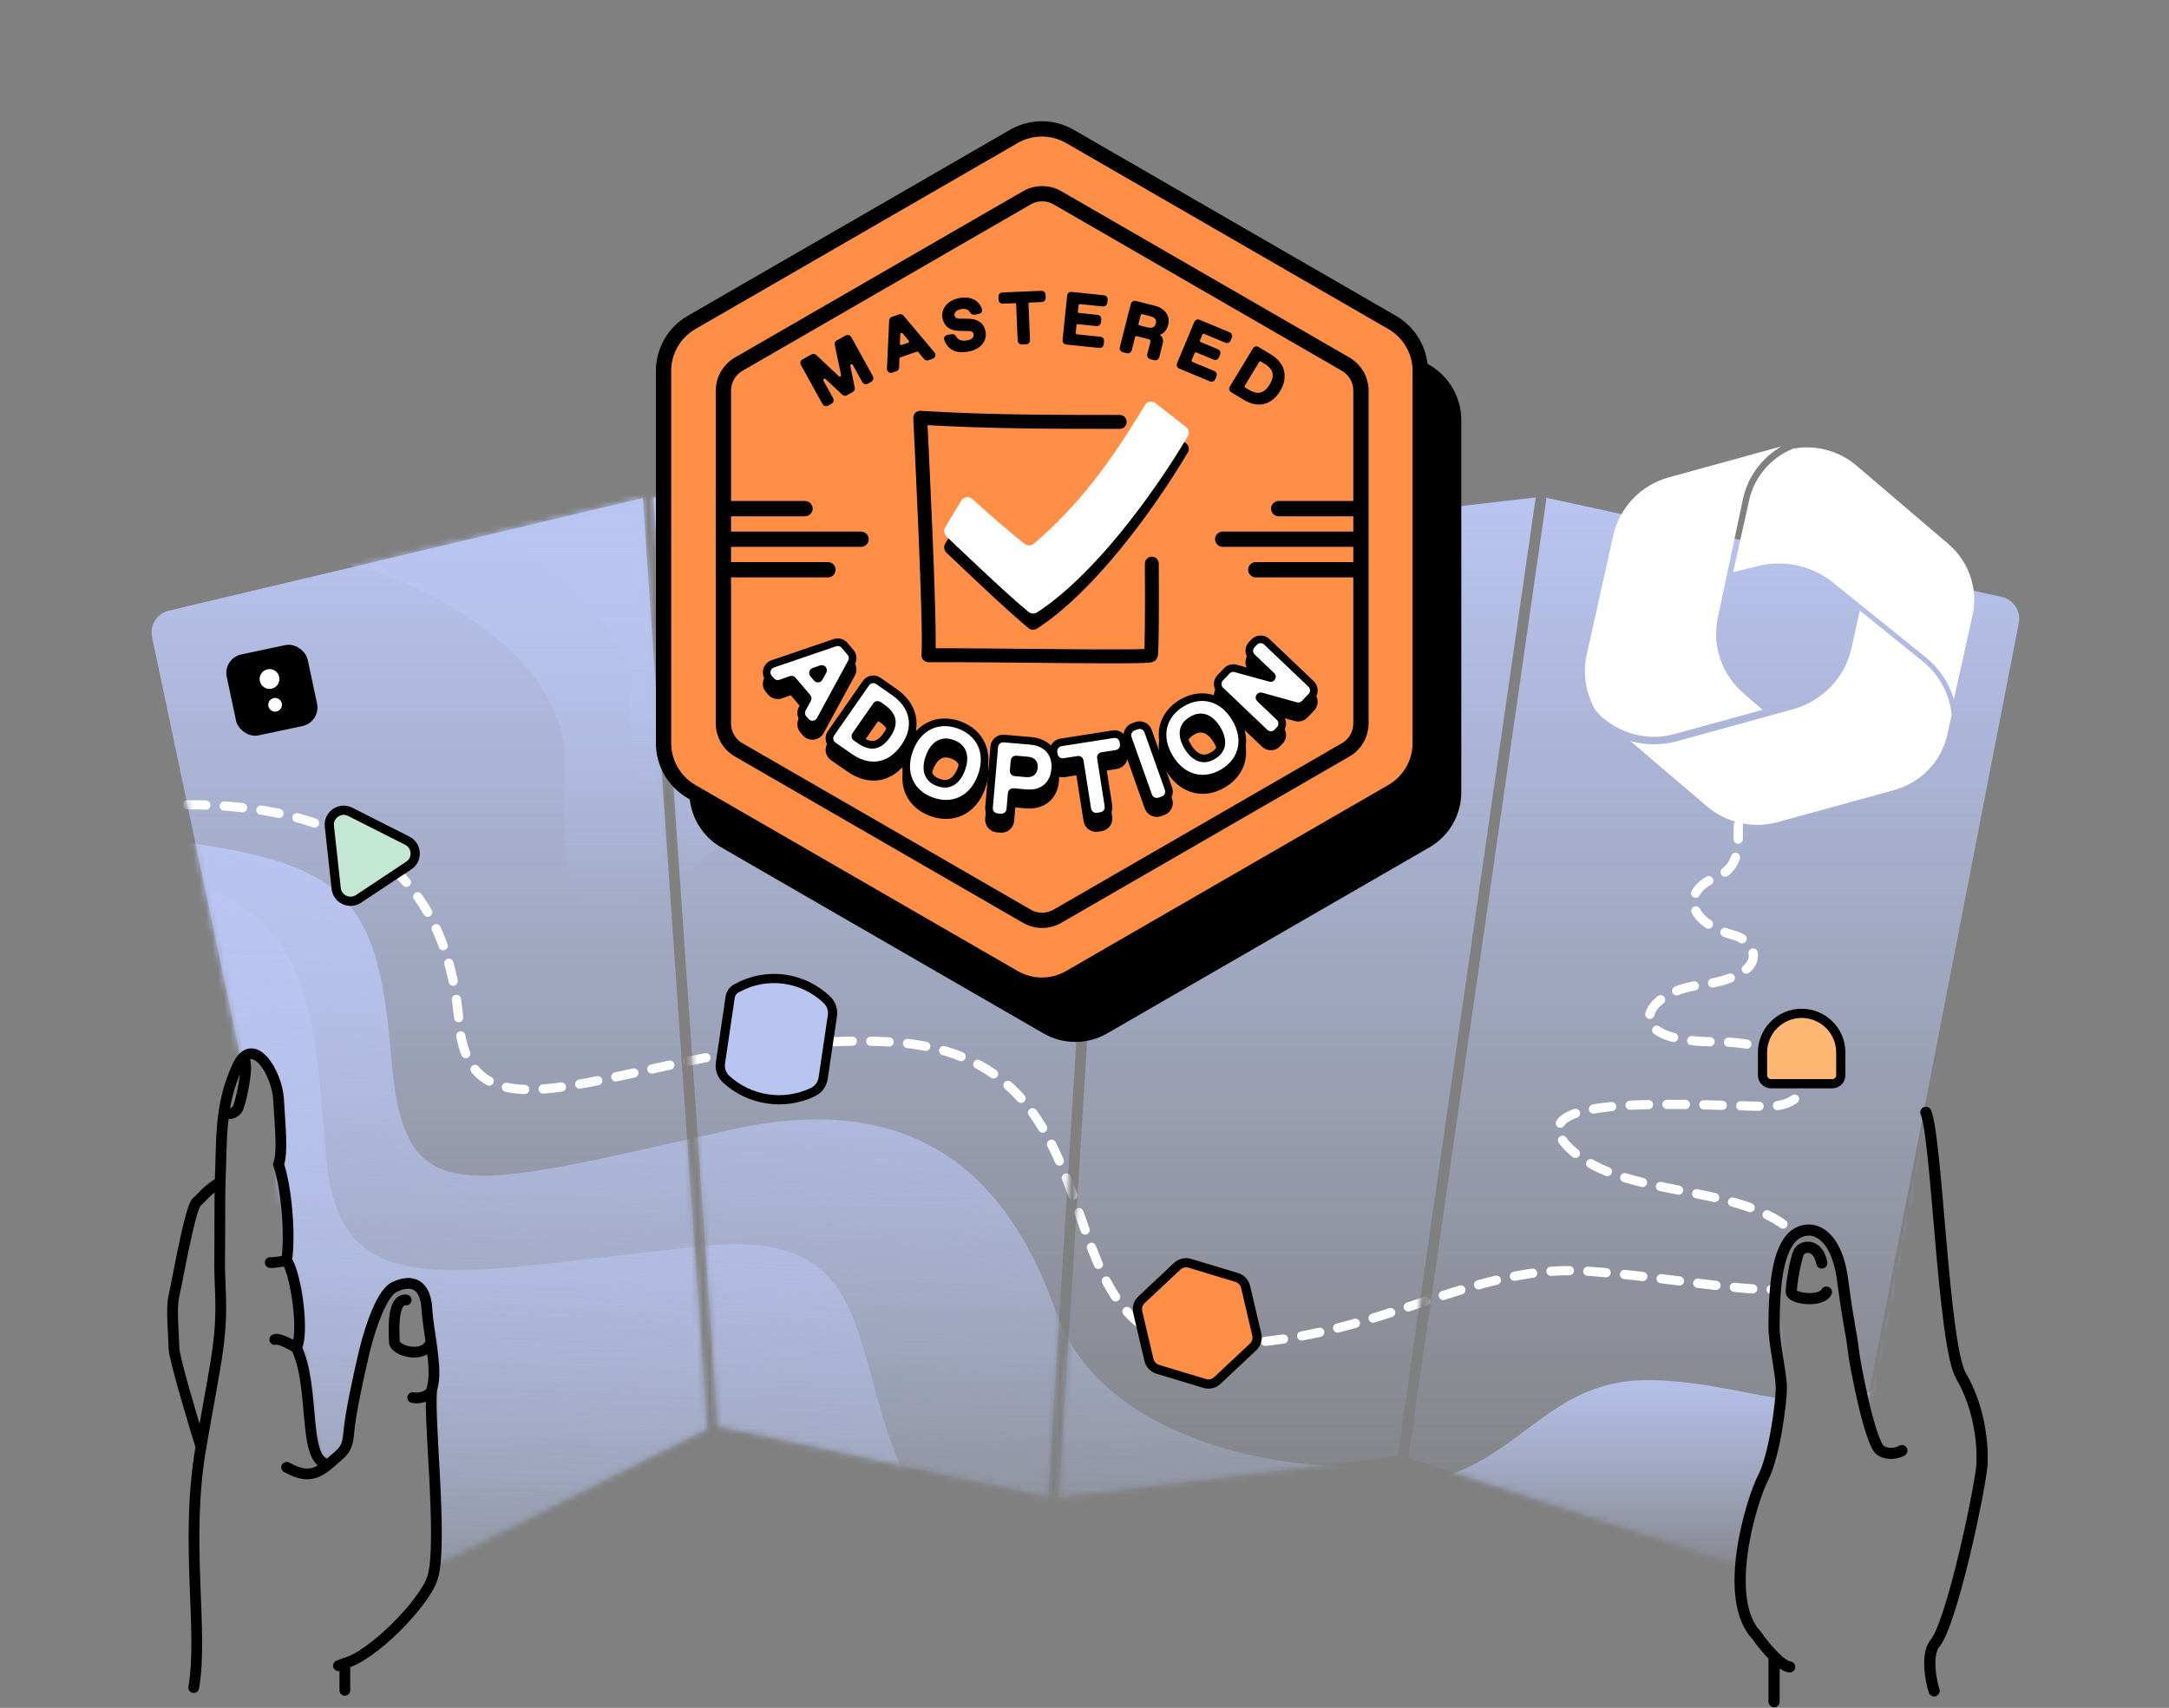 <svg width="353" height="278" viewBox="0 0 353 278" fill="none" xmlns="http://www.w3.org/2000/svg">
<rect x="0" y="0" width="353" height="278" fill="#808080" stroke="none"/>
<path fill-rule="evenodd" clip-rule="evenodd" d="M27.463 99.407L104.609 81.079L115.09 232.594L115.07 232.604L73.143 253.704C72.48 254.038 71.749 254.153 71.046 254.063V244.711L70.508 226.238V218.257L68.804 210.679L67.414 209.379L64.544 208.975L61.316 212.562L58.715 222.561L56.204 235.564L53.078 238.197L52.662 237.808C52.524 237.679 52.397 237.54 52.281 237.393L51.627 236.07C51.594 235.944 51.568 235.815 51.548 235.686L49.159 219.599L48.604 216.963L48.761 214.804L48.447 209.872L46.654 204.985V199.604L45.04 191.981L45.618 191.063L45.04 176.971L41.678 171.485L39.189 172.268L24.744 103.697C24.337 101.767 25.544 99.864 27.463 99.407ZM106.356 80.952L116.819 232.217C117.036 232.224 117.254 232.25 117.469 232.297L170.595 243.701C170.588 243.644 170.585 243.586 170.589 243.527L180.142 89.112C180.146 89.039 180.159 88.969 180.18 88.902L106.356 80.952ZM227.271 237.039L172.318 243.768C172.323 243.745 172.328 243.722 172.331 243.698C172.333 243.678 172.335 243.657 172.337 243.636L181.889 89.22C181.898 89.079 181.873 88.944 181.821 88.822L249.952 80.972C249.933 81.026 249.918 81.084 249.91 81.144L227.495 236.816C227.485 236.885 227.483 236.953 227.489 237.019C227.454 237.021 227.419 237.024 227.384 237.027C227.346 237.031 227.308 237.035 227.271 237.039ZM251.643 81.394C251.662 81.263 251.651 81.135 251.615 81.016L325.758 97.158C327.69 97.579 328.933 99.466 328.555 101.408L303.824 228.536C303.764 228.844 303.665 229.142 303.529 229.423L299.495 205.721L297.199 201.491L293.876 199.921L289.953 203.667L288.897 213.177L289.953 225.094L288.897 236.859L285.277 244.251L283.401 254.003C282.604 254.349 281.69 254.406 280.827 254.124L229.162 237.296C229.194 237.224 229.216 237.147 229.228 237.066L251.643 81.394Z" fill="url(#paint0_linear_6531_391629)"/>
<mask id="mask0_6531_391629" style="mask-type:alpha" maskUnits="userSpaceOnUse" x="24" y="80" width="305" height="175">
<path fill-rule="evenodd" clip-rule="evenodd" d="M27.463 99.407L104.609 81.079L115.09 232.594L115.07 232.604L73.143 253.704C72.48 254.038 71.749 254.153 71.046 254.063V244.711L70.508 226.238V218.257L68.804 210.679L67.414 209.379L64.544 208.975L61.316 212.562L58.715 222.561L56.204 235.564L53.078 238.197L52.662 237.808C52.524 237.679 52.397 237.54 52.281 237.393L51.627 236.07C51.594 235.944 51.568 235.815 51.548 235.686L49.159 219.599L48.604 216.963L48.761 214.804L48.447 209.872L46.654 204.985V199.604L45.04 191.981L45.618 191.063L45.04 176.971L41.678 171.485L39.189 172.268L24.744 103.697C24.337 101.767 25.544 99.864 27.463 99.407ZM106.356 80.952L116.819 232.217C117.036 232.224 117.254 232.25 117.469 232.297L170.595 243.701C170.588 243.644 170.585 243.586 170.589 243.527L180.142 89.112C180.146 89.039 180.159 88.969 180.18 88.902L106.356 80.952ZM227.271 237.039L172.318 243.768C172.323 243.745 172.328 243.722 172.331 243.698C172.333 243.678 172.335 243.657 172.337 243.636L181.889 89.22C181.898 89.079 181.873 88.944 181.821 88.822L249.952 80.972C249.933 81.026 249.918 81.084 249.91 81.144L227.495 236.816C227.485 236.885 227.483 236.953 227.489 237.019C227.454 237.021 227.419 237.024 227.384 237.027C227.346 237.031 227.308 237.035 227.271 237.039ZM251.643 81.394C251.662 81.263 251.651 81.135 251.615 81.016L325.758 97.158C327.69 97.579 328.933 99.466 328.555 101.408L303.824 228.536C303.764 228.844 303.665 229.142 303.529 229.423L299.495 205.721L297.199 201.491L293.876 199.921L289.953 203.667L288.897 213.177L289.953 225.094L288.897 236.859L285.277 244.251L283.401 254.003C282.604 254.349 281.69 254.406 280.827 254.124L229.162 237.296C229.194 237.224 229.216 237.147 229.228 237.066L251.643 81.394Z" fill="white"/>
</mask>
<g mask="url(#mask0_6531_391629)">
<path d="M268.121 224.65C250.319 224.65 246.916 240.487 226.983 242.003L248.76 253.164L295.817 259.961L310.005 220.985C301.236 234.99 285.922 224.65 268.121 224.65Z" fill="url(#paint1_linear_6531_391629)"/>
<path d="M30.501 130.997C53.638 130.997 72.521 139.358 74.692 166.315C76.606 190.079 106.09 167.786 144.415 169.582C184.154 171.444 168.146 217.42 194.927 218.675C221.708 219.93 238.089 205.641 257.996 206.901C277.904 208.161 301.075 214.691 294.077 203.337C286.904 191.698 264.722 196.087 255.337 186.81C245.953 177.532 277.803 180.082 287.665 180.082C297.018 180.082 295.577 169.582 279.265 169.582C262.952 169.582 267.696 161.52 276.377 160.395C288.676 158.801 285.907 153.255 282.259 152.257C274.579 150.158 273.529 145.084 279.265 142.807C283.523 141.117 282.792 136.915 282.917 134.266" stroke="white" stroke-width="1.5" stroke-linecap="round" stroke-dasharray="3 3"/>
<path d="M63.657 171.905C61.337 143.086 54.649 139.96 21.244 135.945L46.844 270.745L118.979 234.782L174.559 246.77L224.184 238.357C209.498 239.929 179.219 234.671 171.847 213.54C164.476 192.409 149.868 176.976 118.979 183.891C74.217 193.913 65.703 197.311 63.657 171.905Z" fill="url(#paint2_linear_6531_391629)"/>
<path d="M53.054 188.04C50.733 159.221 50.039 144.57 16.634 140.555L33.594 284.532L177.944 267.255C124.512 246.128 157.148 198.542 114.83 202.793C73.447 206.95 55.1 213.446 53.054 188.04Z" fill="url(#paint3_linear_6531_391629)"/>
<path d="M171.329 141.184C159.486 147.361 157.797 129.214 141.407 125.715C128.113 122.877 115.872 142.374 103.252 146.648C90.632 150.923 91.909 140.977 91.909 123.608C91.909 106.239 67.664 93.679 54.983 91.585L95.609 79.103L154.638 86.837L202.675 82.766C210.41 103.935 197.883 106.186 187.002 109.228C177.998 111.745 183.817 134.671 171.329 141.184Z" fill="url(#paint4_linear_6531_391629)"/>
<path d="M83.647 89.212C71.922 81.546 76.839 78.802 76.839 78.802L101.368 70.564L155.669 77.679L193.108 73.607C200.223 93.081 194.162 94.013 184.152 96.811C175.869 99.127 179.122 116.511 169.293 123.883C159.464 131.255 158.575 116.661 143.498 113.443C131.268 110.832 121.242 122.512 109.632 126.444C98.023 130.376 105.255 114.807 101.012 106.177C96.769 97.547 88.515 92.396 83.647 89.212Z" fill="url(#paint5_linear_6531_391629)"/>
<path d="M161.365 103.4C156.478 110.29 154.488 105.525 144.616 102.826C136.608 100.637 128.186 106.871 120.424 109.49C112.662 112.109 117.684 101.488 115.894 93.485C114.103 85.483 104.616 75.165 106.581 74.038L117.88 70.457L153.547 76.897L178.364 74.76C182.573 89.189 176.559 88.199 169.881 90.023C164.355 91.532 165.66 97.343 161.365 103.4Z" fill="url(#paint6_linear_6531_391629)"/>
<path d="M157.408 90.5C153.914 95.426 152.492 92.02 145.434 90.09C139.71 88.525 136.035 94.201 130.486 96.073C124.937 97.946 126.182 89.134 124.902 83.413C123.622 77.692 116.84 70.316 118.245 69.511L126.322 66.951L151.819 71.555L169.56 70.027C172.568 80.341 168.27 79.634 163.496 80.938C159.545 82.017 160.478 86.171 157.408 90.5Z" fill="url(#paint7_linear_6531_391629)"/>
<path d="M32.165 260.122L31.418 275.07L56.204 275.069V271.032L62.527 267.445L68.58 260.898L71.046 254.486V244.711L70.508 226.238V218.257L68.804 210.679L67.414 209.379L64.544 208.975L61.316 212.562L58.715 222.561L56.204 235.564L52.797 238.434L50.644 234.085L50.42 228.48L48.447 219.109L48.761 214.804L48.447 209.872L46.654 204.985V199.604L45.04 191.981L45.618 191.063L45.04 176.971L41.678 171.485L38.895 172.36L36.669 179.852L35.603 192.558L32.165 195.248L30.521 199.882L27.83 214.082L28.877 223.799L33.062 234.71L31.418 245.174L32.165 260.122Z" fill="url(#paint8_linear_6531_391629)"/>
<path d="M288.897 270.195V276.832L314.78 275.14L314.237 269.098L315.626 266.742L318.345 258.585L322.453 239.796L322.03 233.452L319.433 224.027L317.983 219.194L315.687 197.806L313.391 182.158L303.845 231.277L299.495 205.721L297.199 201.491L293.876 199.921L289.953 203.667L288.897 213.177L289.953 225.094L288.897 236.859L285.277 244.251L283.014 256.016L284.221 264.011L288.897 270.195Z" fill="url(#paint9_linear_6531_391629)"/>
</g>
<path d="M32.707 235.517C30.035 250.878 33.145 265.432 31.527 274.698M32.707 235.517C35.379 220.156 36.249 217.696 35.827 208.94C35.754 207.426 35.724 205.866 35.755 204.252C35.792 202.323 35.755 194.044 35.827 192.406M32.707 235.517C31.24 230.781 28.305 220.925 28.305 219.39C28.305 217.472 27.802 213.036 28.305 210.961C28.808 208.887 30.913 196.541 32.045 195.618C32.951 194.88 33.476 193.88 35.827 192.406M53.517 238.312C51.021 240.451 49.327 240.273 46.653 238.847M53.517 238.312C56.013 236.172 56.523 236.002 56.788 233.002C57.052 230.001 58.368 223.957 58.994 221.309C59.729 217.853 61.795 210.653 64.178 209.506C67.156 208.072 69.252 209.175 69.473 213.036C69.694 216.897 71.238 222.743 70.355 225.832C69.473 228.92 72.231 251.313 70.355 256.939C68.991 261.032 60.538 269.624 56.126 270.727M53.517 238.312C49.136 238.312 51.387 225.832 48.242 219.39M56.126 270.727L55.086 271.137M56.126 270.727V275.149M66.101 211.605C63.656 211.321 64.178 217.34 64.178 218.421C64.178 219.9 69.116 221.309 70.148 218.421M70.249 226.436C70.185 226.718 68.858 227.828 67.168 227.49M46.653 205.174C48.242 207.49 49.513 217.076 48.242 219.39M46.653 205.174C47.294 200.704 46.553 193.09 45.335 189.533C46.051 187.546 45.574 183.252 45.335 178.959C45.097 174.665 41.121 168.066 38.577 173.711C35.691 180.115 36.136 185.423 35.827 192.406M46.653 205.174C46.033 205.31 44.629 205.567 43.975 205.512M48.242 219.39C47.316 218.817 45.315 217.745 44.719 218.046M37.122 181.188C37.4 181.418 38.081 181.201 38.577 180.648C39.073 180.094 40.499 173.711 39.787 172.531" stroke="black" stroke-width="1.751" stroke-linecap="round"/>
<g clip-path="url(#clip0_6531_391629)">
<path d="M49.438 104.368L36.262 107.166L39.06 120.342L52.236 117.544L49.438 104.368Z" fill="black"/>
<path d="M45.444 110.19C45.628 111.054 45.063 111.923 44.199 112.107C43.334 112.29 42.465 111.726 42.282 110.861C42.099 109.997 42.663 109.128 43.527 108.945C44.392 108.761 45.256 109.305 45.444 110.19Z" fill="white"/>
<path d="M45.863 114.495C45.991 115.094 45.603 115.691 45.003 115.818C44.404 115.946 43.807 115.558 43.68 114.958C43.553 114.359 43.94 113.762 44.54 113.635C45.139 113.508 45.736 113.895 45.863 114.495Z" fill="white"/>
</g>
<path d="M309.528 236.122C308.953 236.467 307.459 236.95 306.08 236.122C304.356 235.088 301.828 221.871 301.598 219.573C301.368 217.274 300.908 216.125 299.874 208.31C298.678 199.275 293.466 198.956 291.262 201.846C289.645 203.965 288.726 207.833 288.726 215.993C288.726 218.756 289.907 223.603 289.907 225.946C289.907 228.289 288.792 236.952 286.982 240.459C285.031 244.24 280.21 260.133 285.847 266.158C286.484 267.07 287.595 268.502 288.726 269.631M291.262 271.335C290.561 271.251 289.637 270.539 288.726 269.631M288.726 269.631V277" stroke="black" stroke-width="1.819" stroke-linecap="round" stroke-linejoin="round"/>
<path d="M297.245 210.326C296.318 212.06 291.592 211.392 291.535 210.326C291.477 209.261 292.234 204.897 292.752 203.835C293.299 202.712 295.887 202.333 296.49 205.577" stroke="black" stroke-width="1.819" stroke-linecap="round"/>
<path d="M313.431 181.062C315.26 185.453 316.236 218.991 319.163 223.991C322.09 228.992 322.7 234.724 322.578 238.139C322.456 241.553 317.577 264.847 314.772 267.652C313.491 269.654 314.238 273.538 314.772 275.23" stroke="black" stroke-width="1.819" stroke-linecap="round" stroke-linejoin="round"/>
<path d="M289.91 72.66L271.65 77.686C267.064 78.948 263.573 82.582 262.556 87.152L258.241 106.545C257.578 109.525 258.037 112.59 259.439 115.218C259.64 115.595 260.175 116.219 260.451 116.492C260.949 116.984 261.554 117.381 261.938 117.651C264.993 119.792 268.883 120.485 272.515 119.485L286.853 115.541L283.737 112.842C280.168 109.751 278.578 105.012 279.588 100.475L283.666 81.197C284.472 77.572 286.762 74.509 289.91 72.66Z" fill="white"/>
<path fill-rule="evenodd" clip-rule="evenodd" d="M302.68 99.391L312.892 107.627C315.638 109.841 317.309 113.007 317.634 116.363L316.913 119.601C315.946 123.948 312.625 127.408 308.256 128.61L289.323 133.819C285.306 134.924 280.974 133.96 277.805 131.256L265.333 120.616C267.753 121.315 270.356 121.355 272.849 120.669L291.782 115.46C296.585 114.138 300.246 110.33 301.313 105.536L302.68 99.391Z" fill="white"/>
<path fill-rule="evenodd" clip-rule="evenodd" d="M291.799 73.035C295.459 72.347 299.278 73.348 302.135 75.786L317.073 88.533C320.463 91.425 321.977 95.891 321.027 100.162L317.983 113.841C317.219 111.204 315.65 108.799 313.409 106.992L298.339 94.838C294.933 92.091 290.414 91.085 286.165 92.129L282.064 93.136L284.671 81.421C285.516 77.622 288.191 74.509 291.799 73.035Z" fill="white"/>
<g clip-path="url(#clip1_6531_391629)">
<path d="M169.824 29.126C173.03 27.275 176.98 27.275 180.186 29.126L232.64 59.411C235.846 61.262 237.821 64.683 237.821 68.385V128.954C237.821 132.656 235.846 136.076 232.64 137.927L180.186 168.212C176.98 170.063 173.03 170.063 169.824 168.212L117.369 137.927C114.163 136.076 112.188 132.656 112.188 128.954V68.385C112.188 64.683 114.163 61.262 117.369 59.411L169.824 29.126Z" fill="black"/>
<path d="M174.122 22.203L226.577 52.488C229.398 54.117 231.136 57.127 231.136 60.385V120.954C231.136 124.212 229.398 127.222 226.577 128.851L174.122 159.136C171.301 160.764 167.825 160.764 165.004 159.136L112.549 128.851C109.728 127.222 107.99 124.212 107.99 120.954V60.385C107.99 57.127 109.728 54.117 112.549 52.488L165.004 22.203C167.825 20.575 171.301 20.575 174.122 22.203Z" fill="#FF8F46" stroke="black" stroke-width="2.487"/>
<path d="M172.098 32.198L219.006 59.28C220.544 60.169 221.492 61.811 221.492 63.587V117.752C221.492 119.529 220.544 121.171 219.006 122.059L172.098 149.141C170.559 150.03 168.663 150.03 167.124 149.141L120.217 122.059C118.678 121.171 117.73 119.529 117.73 117.752V63.587C117.73 61.811 118.678 60.169 120.217 59.28L167.124 32.198C168.663 31.31 170.559 31.31 172.098 32.198Z" stroke="black" stroke-width="2.487"/>
<path d="M193.305 73.673C187.495 83.432 177.905 96.406 168.767 102.329C168.315 102.611 167.751 102.555 167.356 102.216C163.802 99.283 157.428 93.191 154.043 89.975C153.648 89.58 153.536 88.96 153.818 88.509L156.413 84.165C156.808 83.488 157.71 83.375 158.274 83.883C161.038 86.421 163.859 88.847 166.736 91.16C167.187 91.498 167.808 91.498 168.259 91.16C175.592 84.842 180.838 77.791 186.31 68.596C186.705 67.975 187.495 67.806 188.059 68.257L193.023 72.15C193.474 72.488 193.644 73.165 193.305 73.673Z" fill="black"/>
<path d="M193.305 71.033C187.495 80.792 177.905 93.766 168.767 99.69C168.315 99.972 167.751 99.915 167.356 99.577C163.802 96.643 157.428 90.551 154.043 87.336C153.648 86.941 153.536 86.32 153.818 85.869L156.413 81.525C156.808 80.848 157.71 80.736 158.274 81.243C161.038 83.782 163.859 86.207 166.736 88.52C167.187 88.859 167.808 88.859 168.259 88.52C175.592 82.202 180.838 75.151 186.31 65.956C186.705 65.335 187.495 65.166 188.059 65.618L193.023 69.51C193.474 69.848 193.644 70.525 193.305 71.033Z" fill="white"/>
<path d="M187.456 91.746C187.511 99.791 187.456 106.487 187.289 106.656C186.956 107.106 162.441 106.599 151.101 106.656C151.49 102.267 149.766 68.002 149.766 68.002C160.773 68.677 171.335 68.677 182.23 68.677" stroke="black" stroke-width="2.263" stroke-miterlimit="10" stroke-linecap="round" stroke-linejoin="round"/>
<path d="M133.501 119.031L138.586 109.66C138.872 109.133 138.804 108.484 138.415 108.028L137.451 106.895C137.065 106.442 136.441 106.271 135.878 106.463L125.753 109.916C124.783 110.247 124.453 111.45 125.117 112.23L125.482 112.659C125.872 113.117 126.504 113.287 127.071 113.086L128.755 112.489C128.836 112.46 128.927 112.484 128.982 112.55L131.403 115.391C131.458 115.457 131.468 115.55 131.427 115.625L130.569 117.193C130.28 117.72 130.347 118.372 130.737 118.829L131.121 119.28C131.782 120.056 133.015 119.927 133.501 119.031ZM133.935 111.038L133.299 112.198C133.229 112.326 133.053 112.344 132.959 112.233L132.348 111.515C132.254 111.405 132.3 111.234 132.436 111.186L133.684 110.743C133.863 110.679 134.026 110.871 133.935 111.038ZM138.261 125.079C139.785 126.14 141.419 126.629 143.007 126.379C144.6 126.128 146.041 125.147 147.204 123.477C148.371 121.801 148.77 120.095 148.433 118.503C148.099 116.919 147.057 115.547 145.534 114.486L142.949 112.687C142.291 112.229 141.387 112.391 140.93 113.048L135.246 121.212C134.788 121.87 134.95 122.774 135.608 123.232L138.261 125.079ZM142.939 116.619L143.551 117.045C144.414 117.646 144.926 118.266 145.089 118.925C145.247 119.563 145.113 120.387 144.347 121.488C143.581 122.589 142.854 123 142.201 123.073C141.526 123.149 140.767 122.884 139.904 122.284L139.292 121.857C139.198 121.792 139.175 121.663 139.24 121.569L142.65 116.67C142.716 116.576 142.845 116.553 142.939 116.619ZM151.641 132.257C153.337 132.863 155.03 132.82 156.484 132.104C157.936 131.389 159.082 130.038 159.754 128.159C160.426 126.28 160.397 124.509 159.727 123.035C159.056 121.559 157.776 120.452 156.079 119.846C154.383 119.239 152.691 119.283 151.237 119.999C149.784 120.714 148.639 122.065 147.967 123.944C147.295 125.823 147.324 127.594 147.994 129.068C148.664 130.543 149.945 131.65 151.641 132.257ZM152.652 129.185C151.828 128.89 151.324 128.383 151.089 127.741C150.848 127.082 150.859 126.196 151.245 125.116C151.632 124.036 152.184 123.344 152.789 122.988C153.378 122.641 154.089 122.567 154.913 122.862L155.069 122.918C155.893 123.213 156.396 123.72 156.631 124.362C156.873 125.021 156.861 125.906 156.475 126.986C156.089 128.067 155.537 128.758 154.932 129.115C154.343 129.462 153.632 129.535 152.808 129.24L152.652 129.185ZM164.428 133.597L164.655 130.97C164.665 130.856 164.766 130.772 164.88 130.782L167.027 130.968C168.265 131.075 169.393 130.796 170.248 130.107C171.107 129.415 171.62 128.366 171.732 127.073C171.844 125.78 171.518 124.661 170.789 123.835C170.064 123.014 169 122.551 167.764 122.445L163.387 122.066C162.589 121.997 161.886 122.588 161.817 123.386L160.96 133.297C160.891 134.095 161.482 134.798 162.28 134.867L162.858 134.917C163.656 134.986 164.359 134.395 164.428 133.597ZM165.338 125.48L167.238 125.644C167.699 125.684 167.946 125.836 168.077 125.991C168.209 126.148 168.296 126.396 168.264 126.773C168.231 127.15 168.102 127.385 167.942 127.522C167.784 127.656 167.515 127.765 167.058 127.725L165.158 127.561C165.044 127.551 164.96 127.451 164.97 127.337L165.114 125.668C165.124 125.554 165.224 125.47 165.338 125.48ZM180.398 133.018L179.164 125.156C179.146 125.043 179.223 124.937 179.336 124.919L181.679 124.551C182.47 124.427 183.011 123.685 182.887 122.893L182.835 122.566C182.711 121.774 181.969 121.233 181.177 121.358L172.66 122.695C171.869 122.819 171.328 123.562 171.452 124.353L171.504 124.681C171.628 125.472 172.37 126.013 173.162 125.889L175.487 125.524C175.601 125.506 175.707 125.583 175.724 125.696L176.959 133.558C177.083 134.349 177.825 134.89 178.617 134.766L179.19 134.676C179.982 134.552 180.523 133.809 180.398 133.018ZM190.17 130.224L186.843 120.849C186.575 120.094 185.746 119.699 184.991 119.967L184.444 120.161C183.689 120.429 183.294 121.258 183.562 122.013L186.889 131.388C187.157 132.143 187.986 132.538 188.742 132.27L189.288 132.076C190.043 131.808 190.438 130.979 190.17 130.224ZM199.087 127.607C200.63 126.679 201.669 125.342 202.036 123.763C202.402 122.186 202.082 120.444 201.053 118.734C200.025 117.024 198.636 115.924 197.071 115.509C195.505 115.094 193.837 115.384 192.293 116.312C190.75 117.241 189.712 118.578 189.345 120.156C188.978 121.733 189.298 123.475 190.327 125.186C191.355 126.896 192.744 127.995 194.309 128.41C195.875 128.826 197.543 128.536 199.087 127.607ZM197.349 124.88C196.599 125.331 195.888 125.399 195.243 125.174C194.579 124.944 193.902 124.374 193.31 123.391C192.719 122.408 192.534 121.542 192.641 120.848C192.745 120.173 193.139 119.577 193.889 119.126L194.031 119.04C194.781 118.589 195.492 118.521 196.138 118.745C196.801 118.976 197.479 119.545 198.07 120.528C198.661 121.512 198.847 122.377 198.74 123.071C198.635 123.747 198.242 124.343 197.492 124.794L197.349 124.88ZM206.74 112.206L201.097 110.652C200.582 110.51 200.03 110.663 199.661 111.05L198.575 112.192C198.022 112.772 198.045 113.69 198.625 114.243L205.83 121.101C206.41 121.654 207.328 121.631 207.881 121.051L208.281 120.631C208.833 120.051 208.811 119.132 208.23 118.58L205.046 115.548C204.995 115.5 204.982 115.458 204.978 115.427C204.974 115.389 204.982 115.342 205.008 115.296C205.035 115.25 205.071 115.218 205.105 115.203C205.134 115.189 205.177 115.18 205.244 115.198L210.901 116.766C211.417 116.909 211.97 116.756 212.339 116.368L213.425 115.227C213.977 114.647 213.955 113.729 213.375 113.176L206.17 106.317C205.59 105.765 204.671 105.787 204.119 106.368L203.719 106.788C203.166 107.368 203.189 108.287 203.769 108.839L206.938 111.856C206.989 111.904 207.002 111.945 207.006 111.977C207.01 112.015 207.002 112.062 206.976 112.108C206.95 112.154 206.913 112.185 206.879 112.201C206.85 112.214 206.807 112.224 206.74 112.206Z" fill="black" stroke="black" stroke-width="1.243"/>
<path d="M133.501 117.183L138.586 107.812C138.872 107.284 138.804 106.636 138.415 106.179L137.451 105.047C137.065 104.594 136.441 104.422 135.878 104.614L125.753 108.068C124.783 108.398 124.453 109.602 125.117 110.381L125.482 110.811C125.872 111.269 126.504 111.438 127.071 111.237L128.755 110.64C128.836 110.611 128.927 110.636 128.982 110.701L131.403 113.543C131.458 113.608 131.468 113.701 131.427 113.777L130.569 115.344C130.28 115.872 130.347 116.523 130.737 116.981L131.121 117.431C131.782 118.207 133.015 118.078 133.501 117.183ZM133.935 109.189L133.299 110.35C133.229 110.477 133.053 110.495 132.959 110.385L132.348 109.667C132.254 109.556 132.3 109.386 132.436 109.337L133.684 108.894C133.863 108.83 134.026 109.022 133.935 109.189ZM138.261 123.23C139.785 124.291 141.419 124.781 143.007 124.53C144.6 124.279 146.041 123.299 147.204 121.628C148.371 119.953 148.77 118.247 148.433 116.654C148.099 115.071 147.057 113.698 145.534 112.638L142.949 110.838C142.291 110.38 141.387 110.542 140.93 111.2L135.246 119.364C134.788 120.021 134.95 120.925 135.608 121.383L138.261 123.23ZM142.939 114.77L143.551 115.196C144.414 115.797 144.926 116.417 145.089 117.076C145.247 117.714 145.113 118.538 144.347 119.639C143.581 120.74 142.854 121.151 142.201 121.224C141.526 121.3 140.767 121.036 139.904 120.435L139.292 120.009C139.198 119.943 139.175 119.814 139.24 119.72L142.65 114.822C142.716 114.728 142.845 114.705 142.939 114.77ZM151.641 130.408C153.337 131.015 155.03 130.971 156.484 130.255C157.936 129.54 159.082 128.189 159.754 126.31C160.426 124.431 160.397 122.66 159.727 121.186C159.056 119.711 157.776 118.604 156.079 117.997C154.383 117.391 152.691 117.434 151.237 118.15C149.784 118.865 148.639 120.216 147.967 122.095C147.295 123.974 147.324 125.745 147.994 127.219C148.664 128.695 149.945 129.802 151.641 130.408ZM152.652 127.336C151.828 127.041 151.324 126.534 151.089 125.892C150.848 125.233 150.859 124.348 151.245 123.268C151.632 122.187 152.184 121.496 152.789 121.139C153.378 120.792 154.089 120.719 154.913 121.014L155.069 121.069C155.893 121.364 156.396 121.871 156.631 122.513C156.873 123.172 156.861 124.058 156.475 125.138C156.089 126.218 155.537 126.91 154.932 127.266C154.343 127.613 153.632 127.687 152.808 127.392L152.652 127.336ZM164.428 131.748L164.655 129.122C164.665 129.008 164.766 128.923 164.88 128.933L167.027 129.119C168.265 129.226 169.393 128.948 170.248 128.259C171.107 127.567 171.62 126.517 171.732 125.224C171.844 123.931 171.518 122.812 170.789 121.987C170.064 121.165 169 120.703 167.764 120.596L163.387 120.217C162.589 120.148 161.886 120.739 161.817 121.538L160.96 131.448C160.891 132.246 161.482 132.949 162.28 133.018L162.858 133.068C163.656 133.137 164.359 132.546 164.428 131.748ZM165.338 123.631L167.238 123.795C167.699 123.835 167.946 123.987 168.077 124.143C168.209 124.3 168.296 124.547 168.264 124.924C168.231 125.301 168.102 125.537 167.942 125.673C167.784 125.807 167.515 125.916 167.058 125.877L165.158 125.712C165.044 125.702 164.96 125.602 164.97 125.488L165.114 123.82C165.124 123.706 165.224 123.621 165.338 123.631ZM180.398 131.169L179.164 123.307C179.146 123.194 179.223 123.088 179.336 123.071L181.679 122.703C182.47 122.579 183.011 121.836 182.887 121.045L182.835 120.717C182.711 119.926 181.969 119.385 181.177 119.509L172.66 120.846C171.869 120.971 171.328 121.713 171.452 122.504L171.504 122.832C171.628 123.624 172.37 124.164 173.162 124.04L175.487 123.675C175.601 123.657 175.707 123.734 175.724 123.848L176.959 131.709C177.083 132.501 177.825 133.042 178.617 132.917L179.19 132.827C179.982 132.703 180.523 131.961 180.398 131.169ZM190.17 128.375L186.843 119C186.575 118.245 185.746 117.85 184.991 118.118L184.444 118.312C183.689 118.58 183.294 119.41 183.562 120.165L186.889 129.539C187.157 130.294 187.986 130.689 188.742 130.421L189.288 130.227C190.043 129.959 190.438 129.13 190.17 128.375ZM199.087 125.759C200.63 124.83 201.669 123.493 202.036 121.915C202.402 120.338 202.082 118.596 201.053 116.885C200.025 115.175 198.636 114.076 197.071 113.661C195.505 113.245 193.837 113.535 192.293 114.464C190.75 115.392 189.712 116.729 189.345 118.308C188.978 119.885 189.298 121.627 190.327 123.337C191.355 125.047 192.744 126.147 194.309 126.562C195.875 126.977 197.543 126.687 199.087 125.759ZM197.349 123.031C196.599 123.482 195.888 123.55 195.243 123.326C194.579 123.095 193.902 122.526 193.31 121.542C192.719 120.559 192.534 119.694 192.641 119C192.745 118.324 193.139 117.728 193.889 117.277L194.031 117.191C194.781 116.74 195.492 116.672 196.138 116.897C196.801 117.127 197.479 117.697 198.07 118.68C198.661 119.663 198.847 120.529 198.74 121.223C198.635 121.898 198.242 122.494 197.492 122.945L197.349 123.031ZM206.74 110.357L201.097 108.803C200.582 108.661 200.03 108.814 199.661 109.201L198.575 110.343C198.022 110.923 198.045 111.841 198.625 112.394L205.83 119.253C206.41 119.805 207.328 119.783 207.881 119.202L208.281 118.782C208.833 118.202 208.811 117.284 208.23 116.731L205.046 113.699C204.995 113.651 204.982 113.61 204.978 113.578C204.974 113.54 204.982 113.493 205.008 113.447C205.035 113.401 205.071 113.37 205.105 113.354C205.134 113.341 205.177 113.331 205.244 113.35L210.901 114.917C211.417 115.06 211.97 114.907 212.339 114.52L213.425 113.379C213.977 112.798 213.955 111.88 213.375 111.328L206.17 104.469C205.59 103.916 204.671 103.939 204.119 104.519L203.719 104.939C203.166 105.52 203.189 106.438 203.769 106.99L206.938 110.007C206.989 110.055 207.002 110.097 207.006 110.128C207.01 110.166 207.002 110.213 206.976 110.259C206.95 110.305 206.913 110.337 206.879 110.352C206.85 110.366 206.807 110.376 206.74 110.357Z" fill="white" stroke="black" stroke-width="1.243"/>
<path d="M220.544 82.794H208.11" stroke="black" stroke-width="2.487" stroke-linecap="round"/>
<path d="M220.544 92.742H204.379" stroke="black" stroke-width="2.487" stroke-linecap="round"/>
<path d="M221.373 87.768H198.991" stroke="black" stroke-width="2.487" stroke-linecap="round"/>
<path d="M118.996 82.794H131.016" stroke="black" stroke-width="2.487" stroke-linecap="round"/>
<path d="M118.996 92.742H134.747" stroke="black" stroke-width="2.487" stroke-linecap="round"/>
<path d="M118.167 87.768H140.135" stroke="black" stroke-width="2.487" stroke-linecap="round"/>
<mask id="path-37-outside-1_6531_391629" maskUnits="userSpaceOnUse" x="129.314" y="46.53" width="80" height="20" fill="black">
<rect fill="white" x="129.314" y="46.53" width="80" height="20"/>
<path d="M137.089 61C137.175 61.414 136.677 61.693 136.369 61.403L132.691 57.934C132.554 57.804 132.349 57.779 132.185 57.87L130.692 58.695C130.483 58.81 130.408 59.073 130.523 59.282L134.061 65.682C134.176 65.891 134.439 65.967 134.648 65.851L135.241 65.524C135.45 65.408 135.526 65.145 135.41 64.936L133.819 62.058C133.581 61.627 134.134 61.197 134.493 61.533L137.22 64.088C137.357 64.216 137.561 64.241 137.725 64.151L138.685 63.62C138.85 63.529 138.937 63.341 138.9 63.156L138.179 59.593C138.081 59.108 138.742 58.865 138.981 59.298L140.533 62.105C140.648 62.314 140.911 62.389 141.12 62.274L141.713 61.946C141.922 61.831 141.998 61.568 141.882 61.359L138.344 54.959C138.229 54.75 137.966 54.674 137.757 54.79L136.278 55.607C136.112 55.699 136.025 55.888 136.063 56.074L137.089 61Z"/>
<path d="M151.729 58.191C152.016 58.092 152.114 57.736 151.919 57.504L146.874 51.506C146.759 51.369 146.572 51.317 146.403 51.375L145.215 51.783C145.048 51.841 144.932 51.995 144.924 52.172L144.565 60.029C144.551 60.333 144.849 60.556 145.138 60.457L145.823 60.221C145.993 60.163 146.109 60.006 146.115 59.827L146.164 58.36C146.17 58.181 146.286 58.024 146.456 57.966L149.141 57.042C149.31 56.984 149.498 57.037 149.613 57.174L150.554 58.301C150.669 58.438 150.857 58.491 151.026 58.432L151.729 58.191ZM146.298 54.385C146.312 53.988 146.808 53.817 147.062 54.122L148.056 55.313C148.25 55.546 148.151 55.9 147.865 55.999L146.82 56.358C146.534 56.456 146.237 56.238 146.247 55.935L146.298 54.385Z"/>
<path d="M157.555 57.023C159.542 56.652 160.441 55.356 160.184 53.978C159.939 52.669 158.957 52.115 157.527 52.096L156.277 52.08C155.562 52.071 155.23 51.883 155.131 51.355C155.035 50.838 155.466 50.283 156.327 50.122L156.442 50.101C157.129 49.972 157.721 50.166 158.023 50.71C158.134 50.909 158.344 51.053 158.567 51.011L159.296 50.875C159.531 50.832 159.689 50.604 159.612 50.378C159.183 49.107 157.952 48.393 156.185 48.722C154.21 49.091 153.367 50.496 153.592 51.702C153.814 52.896 154.6 53.605 156.091 53.636L157.583 53.667C158.322 53.683 158.569 53.922 158.655 54.382C158.751 54.898 158.389 55.441 157.528 55.602L157.413 55.623C156.409 55.811 155.762 55.479 155.453 54.905C155.346 54.705 155.135 54.563 154.912 54.605L154.197 54.738C153.957 54.783 153.799 55.019 153.878 55.251C154.355 56.637 155.549 57.397 157.555 57.023Z"/>
<path d="M167.004 55.838C167.242 55.828 167.427 55.627 167.417 55.388L167.168 49.483C167.158 49.244 167.343 49.042 167.582 49.032L169.554 48.949C169.792 48.939 169.978 48.737 169.968 48.499L169.945 47.962C169.935 47.724 169.733 47.538 169.495 47.548L163.122 47.818C162.884 47.828 162.699 48.029 162.709 48.268L162.731 48.804C162.741 49.043 162.943 49.228 163.181 49.218L165.142 49.135C165.381 49.125 165.582 49.31 165.592 49.549L165.842 55.455C165.852 55.693 166.053 55.878 166.292 55.868L167.004 55.838Z"/>
<path d="M178.945 56.423C179.182 56.447 179.395 56.274 179.419 56.037L179.474 55.502C179.498 55.265 179.325 55.053 179.088 55.028L175.241 54.634C175.004 54.609 174.831 54.397 174.856 54.16L174.981 52.939C175.005 52.702 175.217 52.529 175.455 52.553L178.488 52.865C178.725 52.889 178.938 52.716 178.962 52.479L179.017 51.944C179.041 51.707 178.868 51.495 178.631 51.47L175.598 51.159C175.361 51.135 175.188 50.922 175.212 50.685L175.316 49.674C175.34 49.437 175.552 49.264 175.79 49.288L179.52 49.671C179.758 49.695 179.97 49.523 179.994 49.285L180.049 48.751C180.073 48.513 179.901 48.301 179.663 48.276L174.364 47.733C174.127 47.708 173.914 47.881 173.89 48.118L173.144 55.393C173.119 55.63 173.292 55.843 173.53 55.867L178.945 56.423Z"/>
<path d="M183.452 57.29C183.684 57.349 183.919 57.209 183.978 56.977L184.527 54.815C184.586 54.584 184.822 54.444 185.053 54.503L186.842 54.958C187.408 55.102 187.534 55.315 187.39 55.881L186.921 57.726C186.862 57.957 187.002 58.193 187.234 58.251L187.924 58.427C188.156 58.486 188.391 58.346 188.45 58.114L189.017 55.884C189.198 55.171 188.928 54.668 188.068 54.45C189.06 54.34 189.668 53.796 189.924 52.788C190.241 51.543 189.396 50.364 188.037 50.018L184.777 49.189C184.545 49.13 184.31 49.27 184.251 49.502L182.449 56.589C182.39 56.82 182.53 57.056 182.762 57.114L183.452 57.29ZM185.434 51.249C185.493 51.017 185.728 50.878 185.96 50.937L187.239 51.262C188.145 51.492 188.508 51.958 188.321 52.694C188.134 53.43 187.578 53.722 186.672 53.492L185.393 53.167C185.161 53.108 185.021 52.873 185.08 52.641L185.434 51.249Z"/>
<path d="M197.011 61.889C197.232 61.981 197.485 61.877 197.577 61.656L197.784 61.161C197.876 60.94 197.772 60.687 197.552 60.595L193.984 59.105C193.764 59.013 193.66 58.76 193.752 58.539L194.224 57.407C194.316 57.187 194.57 57.083 194.79 57.175L197.603 58.35C197.823 58.443 198.077 58.339 198.169 58.118L198.376 57.623C198.468 57.402 198.364 57.149 198.144 57.057L195.33 55.882C195.11 55.79 195.006 55.537 195.098 55.316L195.49 54.379C195.582 54.158 195.835 54.054 196.055 54.146L199.515 55.592C199.736 55.684 199.989 55.58 200.081 55.359L200.288 54.864C200.38 54.643 200.276 54.39 200.056 54.298L195.14 52.245C194.92 52.153 194.667 52.257 194.575 52.477L191.756 59.225C191.664 59.445 191.768 59.698 191.988 59.79L197.011 61.889Z"/>
<path d="M202.546 64.908C204.644 66.179 206.769 65.828 208.162 63.529C209.554 61.231 208.831 59.155 206.733 57.884L204.705 56.655C204.501 56.531 204.235 56.597 204.111 56.801L200.322 63.055C200.199 63.26 200.264 63.525 200.468 63.649L202.546 64.908ZM204.734 58.817C204.857 58.613 205.123 58.547 205.327 58.671L205.907 59.022C207.256 59.839 207.872 60.964 206.813 62.712C205.754 64.461 204.471 64.435 203.123 63.618L202.543 63.267C202.339 63.144 202.274 62.878 202.397 62.673L204.734 58.817Z"/>
</mask>
<path d="M137.089 61C137.175 61.414 136.677 61.693 136.369 61.403L132.691 57.934C132.554 57.804 132.349 57.779 132.185 57.87L130.692 58.695C130.483 58.81 130.408 59.073 130.523 59.282L134.061 65.682C134.176 65.891 134.439 65.967 134.648 65.851L135.241 65.524C135.45 65.408 135.526 65.145 135.41 64.936L133.819 62.058C133.581 61.627 134.134 61.197 134.493 61.533L137.22 64.088C137.357 64.216 137.561 64.241 137.725 64.151L138.685 63.62C138.85 63.529 138.937 63.341 138.9 63.156L138.179 59.593C138.081 59.108 138.742 58.865 138.981 59.298L140.533 62.105C140.648 62.314 140.911 62.389 141.12 62.274L141.713 61.946C141.922 61.831 141.998 61.568 141.882 61.359L138.344 54.959C138.229 54.75 137.966 54.674 137.757 54.79L136.278 55.607C136.112 55.699 136.025 55.888 136.063 56.074L137.089 61Z" fill="black"/>
<path d="M151.729 58.191C152.016 58.092 152.114 57.736 151.919 57.504L146.874 51.506C146.759 51.369 146.572 51.317 146.403 51.375L145.215 51.783C145.048 51.841 144.932 51.995 144.924 52.172L144.565 60.029C144.551 60.333 144.849 60.556 145.138 60.457L145.823 60.221C145.993 60.163 146.109 60.006 146.115 59.827L146.164 58.36C146.17 58.181 146.286 58.024 146.456 57.966L149.141 57.042C149.31 56.984 149.498 57.037 149.613 57.174L150.554 58.301C150.669 58.438 150.857 58.491 151.026 58.432L151.729 58.191ZM146.298 54.385C146.312 53.988 146.808 53.817 147.062 54.122L148.056 55.313C148.25 55.546 148.151 55.9 147.865 55.999L146.82 56.358C146.534 56.456 146.237 56.238 146.247 55.935L146.298 54.385Z" fill="black"/>
<path d="M157.555 57.023C159.542 56.652 160.441 55.356 160.184 53.978C159.939 52.669 158.957 52.115 157.527 52.096L156.277 52.08C155.562 52.071 155.23 51.883 155.131 51.355C155.035 50.838 155.466 50.283 156.327 50.122L156.442 50.101C157.129 49.972 157.721 50.166 158.023 50.71C158.134 50.909 158.344 51.053 158.567 51.011L159.296 50.875C159.531 50.832 159.689 50.604 159.612 50.378C159.183 49.107 157.952 48.393 156.185 48.722C154.21 49.091 153.367 50.496 153.592 51.702C153.814 52.896 154.6 53.605 156.091 53.636L157.583 53.667C158.322 53.683 158.569 53.922 158.655 54.382C158.751 54.898 158.389 55.441 157.528 55.602L157.413 55.623C156.409 55.811 155.762 55.479 155.453 54.905C155.346 54.705 155.135 54.563 154.912 54.605L154.197 54.738C153.957 54.783 153.799 55.019 153.878 55.251C154.355 56.637 155.549 57.397 157.555 57.023Z" fill="black"/>
<path d="M167.004 55.838C167.242 55.828 167.427 55.627 167.417 55.388L167.168 49.483C167.158 49.244 167.343 49.042 167.582 49.032L169.554 48.949C169.792 48.939 169.978 48.737 169.968 48.499L169.945 47.962C169.935 47.724 169.733 47.538 169.495 47.548L163.122 47.818C162.884 47.828 162.699 48.029 162.709 48.268L162.731 48.804C162.741 49.043 162.943 49.228 163.181 49.218L165.142 49.135C165.381 49.125 165.582 49.31 165.592 49.549L165.842 55.455C165.852 55.693 166.053 55.878 166.292 55.868L167.004 55.838Z" fill="black"/>
<path d="M178.945 56.423C179.182 56.447 179.395 56.274 179.419 56.037L179.474 55.502C179.498 55.265 179.325 55.053 179.088 55.028L175.241 54.634C175.004 54.609 174.831 54.397 174.856 54.16L174.981 52.939C175.005 52.702 175.217 52.529 175.455 52.553L178.488 52.865C178.725 52.889 178.938 52.716 178.962 52.479L179.017 51.944C179.041 51.707 178.868 51.495 178.631 51.47L175.598 51.159C175.361 51.135 175.188 50.922 175.212 50.685L175.316 49.674C175.34 49.437 175.552 49.264 175.79 49.288L179.52 49.671C179.758 49.695 179.97 49.523 179.994 49.285L180.049 48.751C180.073 48.513 179.901 48.301 179.663 48.276L174.364 47.733C174.127 47.708 173.914 47.881 173.89 48.118L173.144 55.393C173.119 55.63 173.292 55.843 173.53 55.867L178.945 56.423Z" fill="black"/>
<path d="M183.452 57.29C183.684 57.349 183.919 57.209 183.978 56.977L184.527 54.815C184.586 54.584 184.822 54.444 185.053 54.503L186.842 54.958C187.408 55.102 187.534 55.315 187.39 55.881L186.921 57.726C186.862 57.957 187.002 58.193 187.234 58.251L187.924 58.427C188.156 58.486 188.391 58.346 188.45 58.114L189.017 55.884C189.198 55.171 188.928 54.668 188.068 54.45C189.06 54.34 189.668 53.796 189.924 52.788C190.241 51.543 189.396 50.364 188.037 50.018L184.777 49.189C184.545 49.13 184.31 49.27 184.251 49.502L182.449 56.589C182.39 56.82 182.53 57.056 182.762 57.114L183.452 57.29ZM185.434 51.249C185.493 51.017 185.728 50.878 185.96 50.937L187.239 51.262C188.145 51.492 188.508 51.958 188.321 52.694C188.134 53.43 187.578 53.722 186.672 53.492L185.393 53.167C185.161 53.108 185.021 52.873 185.08 52.641L185.434 51.249Z" fill="black"/>
<path d="M197.011 61.889C197.232 61.981 197.485 61.877 197.577 61.656L197.784 61.161C197.876 60.94 197.772 60.687 197.552 60.595L193.984 59.105C193.764 59.013 193.66 58.76 193.752 58.539L194.224 57.407C194.316 57.187 194.57 57.083 194.79 57.175L197.603 58.35C197.823 58.443 198.077 58.339 198.169 58.118L198.376 57.623C198.468 57.402 198.364 57.149 198.144 57.057L195.33 55.882C195.11 55.79 195.006 55.537 195.098 55.316L195.49 54.379C195.582 54.158 195.835 54.054 196.055 54.146L199.515 55.592C199.736 55.684 199.989 55.58 200.081 55.359L200.288 54.864C200.38 54.643 200.276 54.39 200.056 54.298L195.14 52.245C194.92 52.153 194.667 52.257 194.575 52.477L191.756 59.225C191.664 59.445 191.768 59.698 191.988 59.79L197.011 61.889Z" fill="black"/>
<path d="M202.546 64.908C204.644 66.179 206.769 65.828 208.162 63.529C209.554 61.231 208.831 59.155 206.733 57.884L204.705 56.655C204.501 56.531 204.235 56.597 204.111 56.801L200.322 63.055C200.199 63.26 200.264 63.525 200.468 63.649L202.546 64.908ZM204.734 58.817C204.857 58.613 205.123 58.547 205.327 58.671L205.907 59.022C207.256 59.839 207.872 60.964 206.813 62.712C205.754 64.461 204.471 64.435 203.123 63.618L202.543 63.267C202.339 63.144 202.274 62.878 202.397 62.673L204.734 58.817Z" fill="black"/>
<path d="M137.089 61C137.175 61.414 136.677 61.693 136.369 61.403L132.691 57.934C132.554 57.804 132.349 57.779 132.185 57.87L130.692 58.695C130.483 58.81 130.408 59.073 130.523 59.282L134.061 65.682C134.176 65.891 134.439 65.967 134.648 65.851L135.241 65.524C135.45 65.408 135.526 65.145 135.41 64.936L133.819 62.058C133.581 61.627 134.134 61.197 134.493 61.533L137.22 64.088C137.357 64.216 137.561 64.241 137.725 64.151L138.685 63.62C138.85 63.529 138.937 63.341 138.9 63.156L138.179 59.593C138.081 59.108 138.742 58.865 138.981 59.298L140.533 62.105C140.648 62.314 140.911 62.389 141.12 62.274L141.713 61.946C141.922 61.831 141.998 61.568 141.882 61.359L138.344 54.959C138.229 54.75 137.966 54.674 137.757 54.79L136.278 55.607C136.112 55.699 136.025 55.888 136.063 56.074L137.089 61Z" stroke="black" stroke-width="0.432" mask="url(#path-37-outside-1_6531_391629)"/>
<path d="M151.729 58.191C152.016 58.092 152.114 57.736 151.919 57.504L146.874 51.506C146.759 51.369 146.572 51.317 146.403 51.375L145.215 51.783C145.048 51.841 144.932 51.995 144.924 52.172L144.565 60.029C144.551 60.333 144.849 60.556 145.138 60.457L145.823 60.221C145.993 60.163 146.109 60.006 146.115 59.827L146.164 58.36C146.17 58.181 146.286 58.024 146.456 57.966L149.141 57.042C149.31 56.984 149.498 57.037 149.613 57.174L150.554 58.301C150.669 58.438 150.857 58.491 151.026 58.432L151.729 58.191ZM146.298 54.385C146.312 53.988 146.808 53.817 147.062 54.122L148.056 55.313C148.25 55.546 148.151 55.9 147.865 55.999L146.82 56.358C146.534 56.456 146.237 56.238 146.247 55.935L146.298 54.385Z" stroke="black" stroke-width="0.432" mask="url(#path-37-outside-1_6531_391629)"/>
<path d="M157.555 57.023C159.542 56.652 160.441 55.356 160.184 53.978C159.939 52.669 158.957 52.115 157.527 52.096L156.277 52.08C155.562 52.071 155.23 51.883 155.131 51.355C155.035 50.838 155.466 50.283 156.327 50.122L156.442 50.101C157.129 49.972 157.721 50.166 158.023 50.71C158.134 50.909 158.344 51.053 158.567 51.011L159.296 50.875C159.531 50.832 159.689 50.604 159.612 50.378C159.183 49.107 157.952 48.393 156.185 48.722C154.21 49.091 153.367 50.496 153.592 51.702C153.814 52.896 154.6 53.605 156.091 53.636L157.583 53.667C158.322 53.683 158.569 53.922 158.655 54.382C158.751 54.898 158.389 55.441 157.528 55.602L157.413 55.623C156.409 55.811 155.762 55.479 155.453 54.905C155.346 54.705 155.135 54.563 154.912 54.605L154.197 54.738C153.957 54.783 153.799 55.019 153.878 55.251C154.355 56.637 155.549 57.397 157.555 57.023Z" stroke="black" stroke-width="0.432" mask="url(#path-37-outside-1_6531_391629)"/>
<path d="M167.004 55.838C167.242 55.828 167.427 55.627 167.417 55.388L167.168 49.483C167.158 49.244 167.343 49.042 167.582 49.032L169.554 48.949C169.792 48.939 169.978 48.737 169.968 48.499L169.945 47.962C169.935 47.724 169.733 47.538 169.495 47.548L163.122 47.818C162.884 47.828 162.699 48.029 162.709 48.268L162.731 48.804C162.741 49.043 162.943 49.228 163.181 49.218L165.142 49.135C165.381 49.125 165.582 49.31 165.592 49.549L165.842 55.455C165.852 55.693 166.053 55.878 166.292 55.868L167.004 55.838Z" stroke="black" stroke-width="0.432" mask="url(#path-37-outside-1_6531_391629)"/>
<path d="M178.945 56.423C179.182 56.447 179.395 56.274 179.419 56.037L179.474 55.502C179.498 55.265 179.325 55.053 179.088 55.028L175.241 54.634C175.004 54.609 174.831 54.397 174.856 54.16L174.981 52.939C175.005 52.702 175.217 52.529 175.455 52.553L178.488 52.865C178.725 52.889 178.938 52.716 178.962 52.479L179.017 51.944C179.041 51.707 178.868 51.495 178.631 51.47L175.598 51.159C175.361 51.135 175.188 50.922 175.212 50.685L175.316 49.674C175.34 49.437 175.552 49.264 175.79 49.288L179.52 49.671C179.758 49.695 179.97 49.523 179.994 49.285L180.049 48.751C180.073 48.513 179.901 48.301 179.663 48.276L174.364 47.733C174.127 47.708 173.914 47.881 173.89 48.118L173.144 55.393C173.119 55.63 173.292 55.843 173.53 55.867L178.945 56.423Z" stroke="black" stroke-width="0.432" mask="url(#path-37-outside-1_6531_391629)"/>
<path d="M183.452 57.29C183.684 57.349 183.919 57.209 183.978 56.977L184.527 54.815C184.586 54.584 184.822 54.444 185.053 54.503L186.842 54.958C187.408 55.102 187.534 55.315 187.39 55.881L186.921 57.726C186.862 57.957 187.002 58.193 187.234 58.251L187.924 58.427C188.156 58.486 188.391 58.346 188.45 58.114L189.017 55.884C189.198 55.171 188.928 54.668 188.068 54.45C189.06 54.34 189.668 53.796 189.924 52.788C190.241 51.543 189.396 50.364 188.037 50.018L184.777 49.189C184.545 49.13 184.31 49.27 184.251 49.502L182.449 56.589C182.39 56.82 182.53 57.056 182.762 57.114L183.452 57.29ZM185.434 51.249C185.493 51.017 185.728 50.878 185.96 50.937L187.239 51.262C188.145 51.492 188.508 51.958 188.321 52.694C188.134 53.43 187.578 53.722 186.672 53.492L185.393 53.167C185.161 53.108 185.021 52.873 185.08 52.641L185.434 51.249Z" stroke="black" stroke-width="0.432" mask="url(#path-37-outside-1_6531_391629)"/>
<path d="M197.011 61.889C197.232 61.981 197.485 61.877 197.577 61.656L197.784 61.161C197.876 60.94 197.772 60.687 197.552 60.595L193.984 59.105C193.764 59.013 193.66 58.76 193.752 58.539L194.224 57.407C194.316 57.187 194.57 57.083 194.79 57.175L197.603 58.35C197.823 58.443 198.077 58.339 198.169 58.118L198.376 57.623C198.468 57.402 198.364 57.149 198.144 57.057L195.33 55.882C195.11 55.79 195.006 55.537 195.098 55.316L195.49 54.379C195.582 54.158 195.835 54.054 196.055 54.146L199.515 55.592C199.736 55.684 199.989 55.58 200.081 55.359L200.288 54.864C200.38 54.643 200.276 54.39 200.056 54.298L195.14 52.245C194.92 52.153 194.667 52.257 194.575 52.477L191.756 59.225C191.664 59.445 191.768 59.698 191.988 59.79L197.011 61.889Z" stroke="black" stroke-width="0.432" mask="url(#path-37-outside-1_6531_391629)"/>
<path d="M202.546 64.908C204.644 66.179 206.769 65.828 208.162 63.529C209.554 61.231 208.831 59.155 206.733 57.884L204.705 56.655C204.501 56.531 204.235 56.597 204.111 56.801L200.322 63.055C200.199 63.26 200.264 63.525 200.468 63.649L202.546 64.908ZM204.734 58.817C204.857 58.613 205.123 58.547 205.327 58.671L205.907 59.022C207.256 59.839 207.872 60.964 206.813 62.712C205.754 64.461 204.471 64.435 203.123 63.618L202.543 63.267C202.339 63.144 202.274 62.878 202.397 62.673L204.734 58.817Z" stroke="black" stroke-width="0.432" mask="url(#path-37-outside-1_6531_391629)"/>
</g>
<path d="M201.272 207.939L193.644 205.635C192.921 205.417 192.137 205.601 191.587 206.118L185.778 211.572C185.227 212.089 184.994 212.86 185.167 213.595L186.986 221.353C187.158 222.088 187.71 222.675 188.432 222.893L196.06 225.197C196.783 225.415 197.567 225.231 198.118 224.715L203.927 219.26C204.477 218.743 204.71 217.972 204.538 217.237L202.718 209.479C202.546 208.744 201.995 208.157 201.272 207.939Z" fill="#FF8F46" stroke="black" stroke-width="1.5"/>
<path d="M119.806 160.909L119.806 160.909C119.281 161.202 118.922 161.722 118.834 162.316L117.251 173.03C117.105 174.019 117.461 175.017 118.2 175.691C122.037 179.185 127.608 180.009 132.291 177.773C133.194 177.342 133.823 176.49 133.969 175.5L135.473 165.32C135.612 164.384 135.291 163.438 134.612 162.779C130.677 158.963 124.706 158.177 119.919 160.847C119.919 160.847 119.919 160.847 119.919 160.847L119.806 160.909Z" fill="#B9C5F1" stroke="black" stroke-width="1.5"/>
<path d="M299.585 175.014V171.321C299.585 167.803 296.734 164.951 293.215 164.951C289.697 164.951 286.846 167.803 286.846 171.321V175.014C286.846 175.783 287.469 176.407 288.238 176.407H298.193C298.962 176.407 299.585 175.783 299.585 175.014Z" fill="#FFB774" stroke="black" stroke-width="1.5"/>
<path d="M53.605 134.497L54.715 144.618C54.907 146.364 56.879 147.288 58.343 146.317L66.523 140.894C68.023 139.9 67.891 137.657 66.286 136.845L56.995 132.148C55.333 131.307 53.402 132.646 53.605 134.497Z" fill="#C4E6D4" stroke="black" stroke-width="1.5"/>
<defs>
<linearGradient id="paint0_linear_6531_391629" x1="176.644" y1="80.952" x2="176.644" y2="254.304" gradientUnits="userSpaceOnUse">
<stop stop-color="#B9C5F1"/>
<stop offset="1" stop-color="#B9C5F1" stop-opacity="0"/>
</linearGradient>
<linearGradient id="paint1_linear_6531_391629" x1="268.494" y1="220.985" x2="268.494" y2="259.961" gradientUnits="userSpaceOnUse">
<stop stop-color="#B9C5F1"/>
<stop offset="1" stop-color="#B9C5F1" stop-opacity="0"/>
</linearGradient>
<linearGradient id="paint2_linear_6531_391629" x1="124.886" y1="140.802" x2="118.639" y2="274.11" gradientUnits="userSpaceOnUse">
<stop stop-color="#B9C5F1"/>
<stop offset="1" stop-color="#B9C5F1" stop-opacity="0"/>
</linearGradient>
<linearGradient id="paint3_linear_6531_391629" x1="100.074" y1="144.466" x2="93.379" y2="287.334" gradientUnits="userSpaceOnUse">
<stop stop-color="#B9C5F1"/>
<stop offset="1" stop-color="#B9C5F1" stop-opacity="0"/>
</linearGradient>
<linearGradient id="paint4_linear_6531_391629" x1="130.028" y1="79.103" x2="130.028" y2="147.636" gradientUnits="userSpaceOnUse">
<stop stop-color="#B9C5F1"/>
<stop offset="1" stop-color="#B9C5F1" stop-opacity="0"/>
</linearGradient>
<linearGradient id="paint5_linear_6531_391629" x1="136.01" y1="70.564" x2="136.01" y2="127.069" gradientUnits="userSpaceOnUse">
<stop stop-color="#B9C5F1"/>
<stop offset="1" stop-color="#B9C5F1" stop-opacity="0"/>
</linearGradient>
<linearGradient id="paint6_linear_6531_391629" x1="143.289" y1="71.326" x2="141.941" y2="110.704" gradientUnits="userSpaceOnUse">
<stop stop-color="#B9C5F1"/>
<stop offset="1" stop-color="#B9C5F1" stop-opacity="0"/>
</linearGradient>
<linearGradient id="paint7_linear_6531_391629" x1="144.486" y1="67.572" x2="143.484" y2="96.824" gradientUnits="userSpaceOnUse">
<stop stop-color="#B9C5F1"/>
<stop offset="1" stop-color="#B9C5F1" stop-opacity="0"/>
</linearGradient>
<linearGradient id="paint8_linear_6531_391629" x1="302.734" y1="182.159" x2="302.734" y2="276.833" gradientUnits="userSpaceOnUse">
<stop offset="0.786" stop-color="#9DA9E9"/>
<stop offset="1" stop-color="#9DA9E9" stop-opacity="0"/>
</linearGradient>
<linearGradient id="paint9_linear_6531_391629" x1="302.734" y1="182.159" x2="302.734" y2="276.833" gradientUnits="userSpaceOnUse">
<stop offset="0.786" stop-color="#9DA9E9"/>
<stop offset="1" stop-color="#9DA9E9" stop-opacity="0"/>
</linearGradient>
<clipPath id="clip0_6531_391629">
<rect x="36.262" y="107.166" width="13.47" height="13.47" rx="3.079" transform="rotate(-11.988 36.262 107.166)" fill="white"/>
</clipPath>
<clipPath id="clip1_6531_391629">
<rect width="151.296" height="151.296" fill="white" transform="translate(97.461 19)"/>
</clipPath>
</defs>
</svg>

